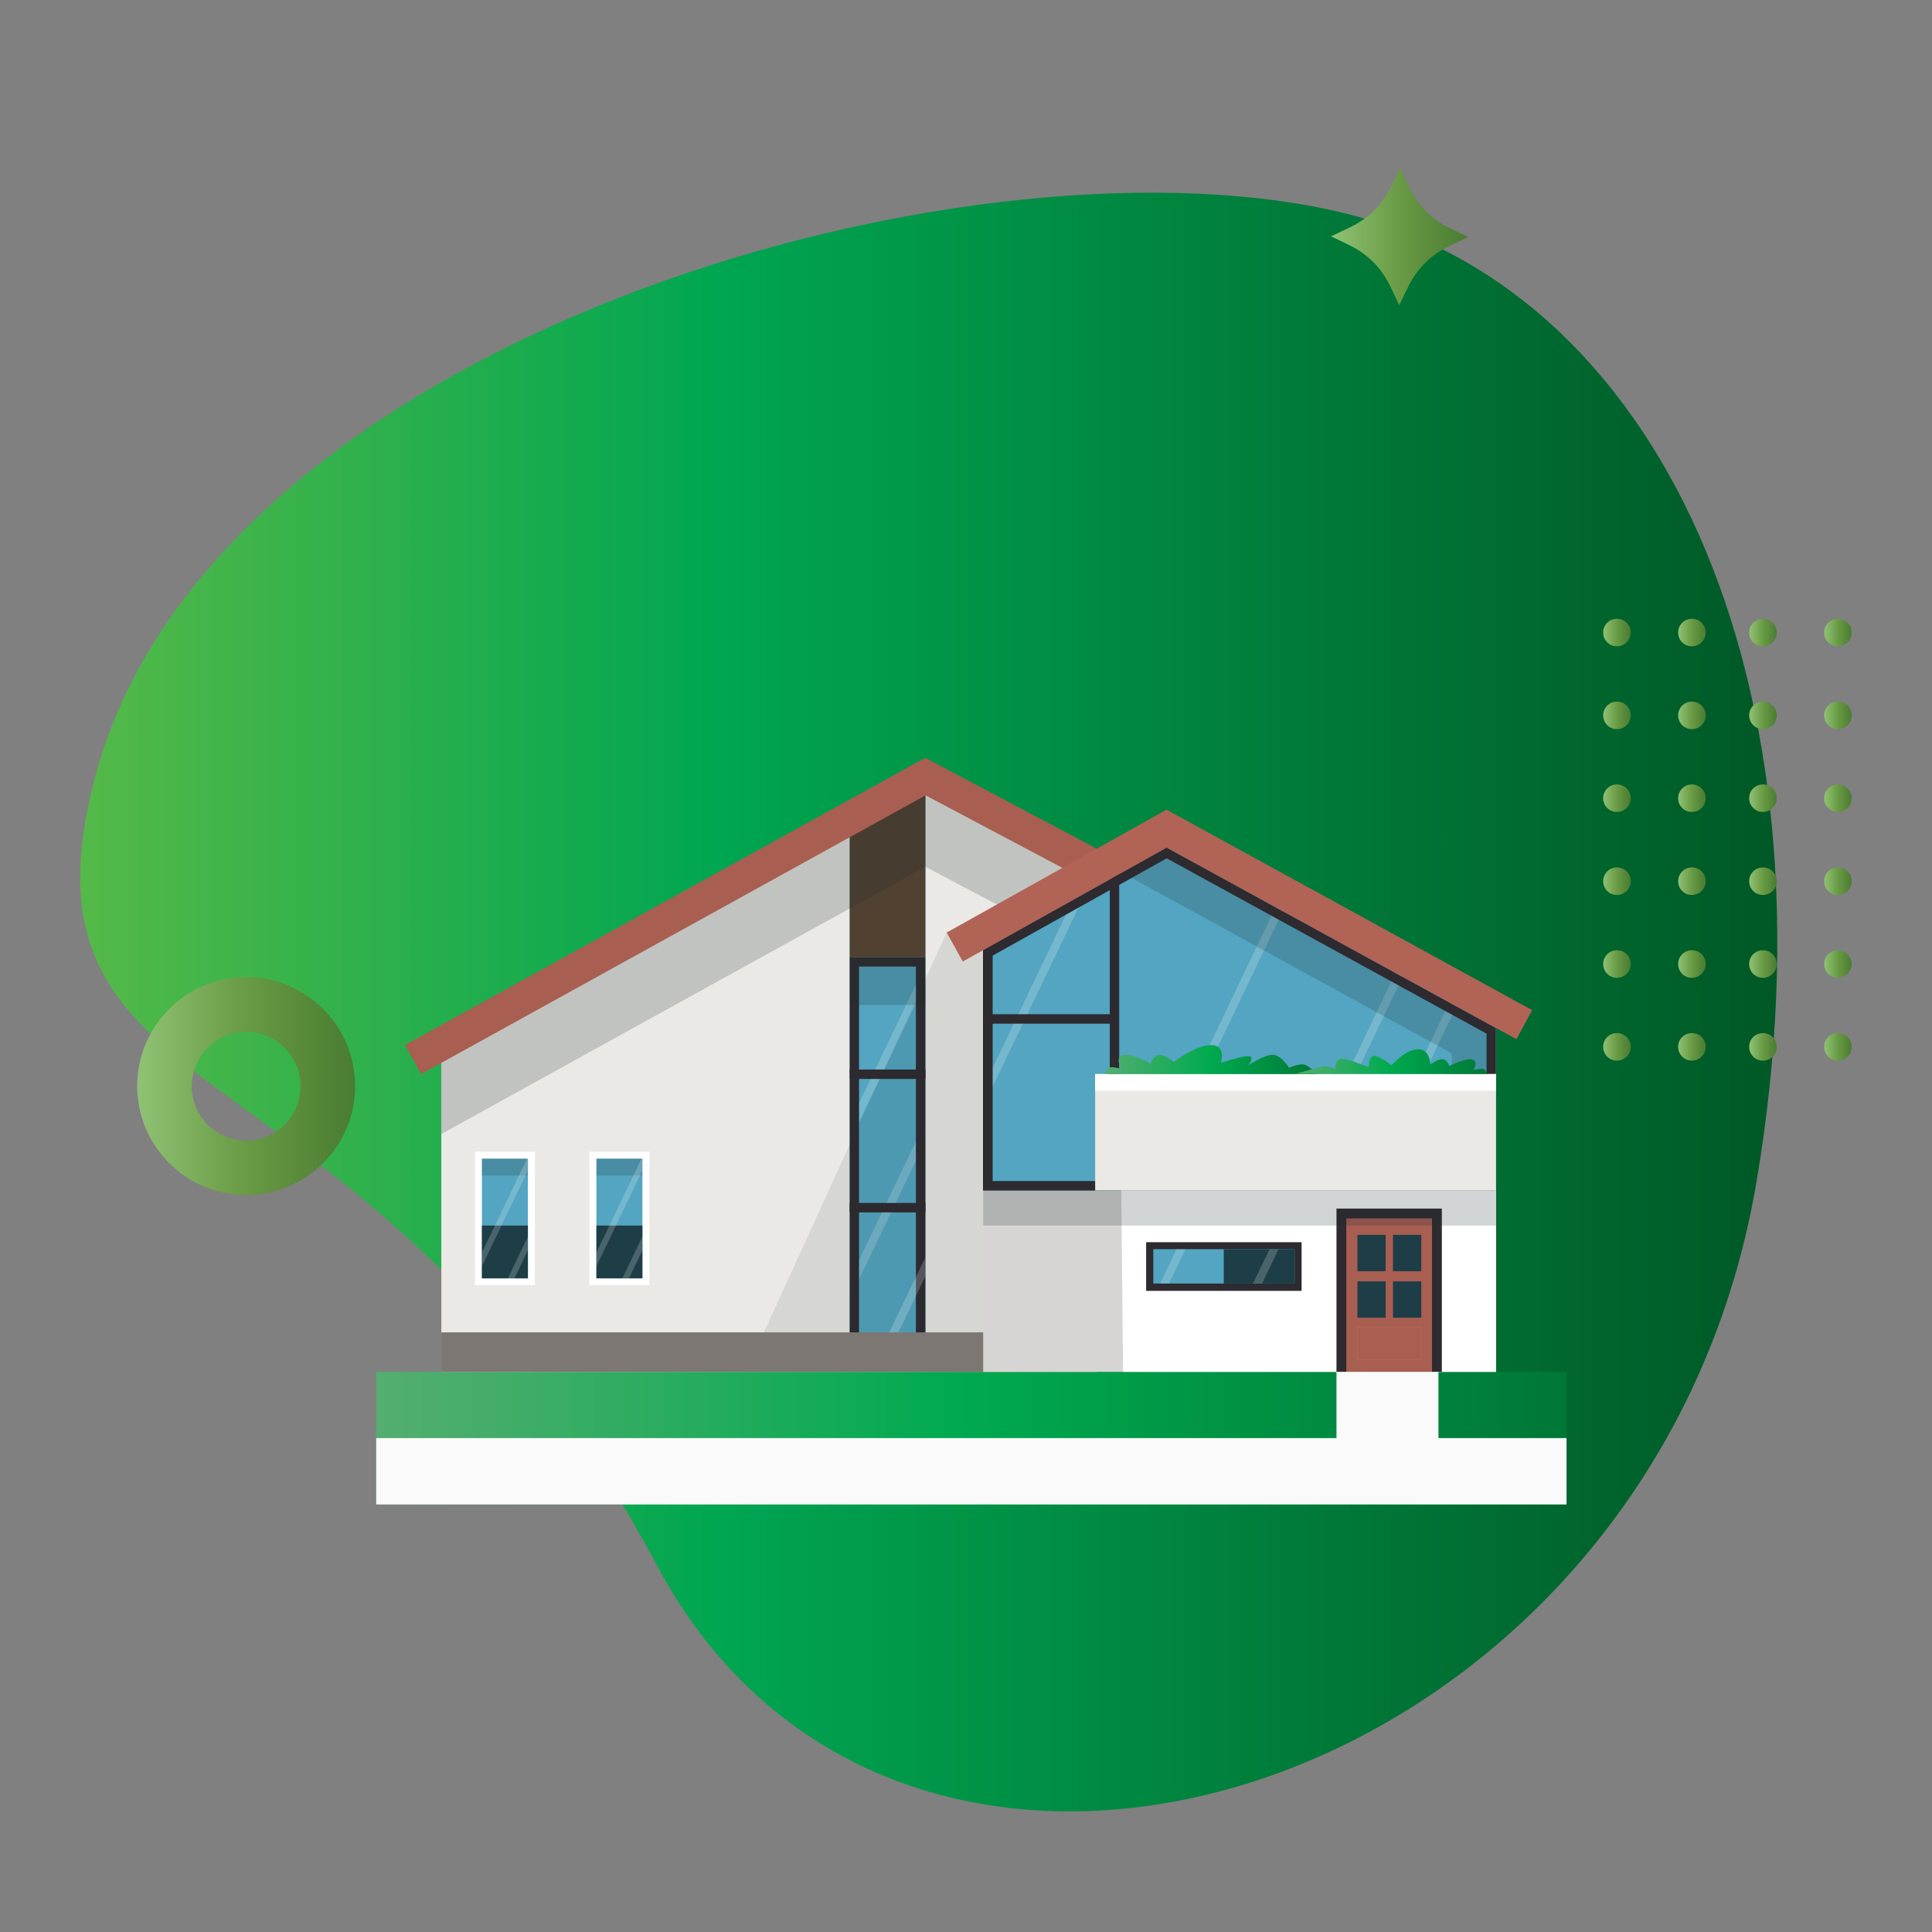 <?xml version="1.0" encoding="utf-8"?>
<!-- Generator: Adobe Illustrator 24.0.1, SVG Export Plug-In . SVG Version: 6.00 Build 0)  -->
<!DOCTYPE svg PUBLIC "-//W3C//DTD SVG 1.1//EN" "http://www.w3.org/Graphics/SVG/1.1/DTD/svg11.dtd">
<svg version="1.1" id="Layer_1" xmlns:x="http://ns.adobe.com/Extensibility/1.0/" xmlns:i="http://ns.adobe.com/AdobeIllustrator/10.0/" xmlns:graph="http://ns.adobe.com/Graphs/1.0/"
	 xmlns="http://www.w3.org/2000/svg" xmlns:xlink="http://www.w3.org/1999/xlink" x="0px" y="0px" viewBox="0 0 1080 1080"
	 style="enable-background:new 0 0 1080 1080;" xml:space="preserve">
<rect x="0" y="0" width="1080" height="1080" fill="#808080" stroke="none"/>
<style type="text/css">
	.st0{fill:url(#SVGID_1_);}
	.st1{fill:url(#SVGID_2_);}
	.st2{fill:url(#SVGID_3_);}
	.st3{fill:url(#SVGID_4_);}
	.st4{fill:url(#SVGID_5_);}
	.st5{fill:url(#SVGID_6_);}
	.st6{fill:url(#SVGID_7_);}
	.st7{fill:url(#SVGID_8_);}
	.st8{fill:url(#SVGID_9_);}
	.st9{fill:url(#SVGID_10_);}
	.st10{fill:url(#SVGID_11_);}
	.st11{fill:url(#SVGID_12_);}
	.st12{fill:url(#SVGID_13_);}
	.st13{fill:url(#SVGID_14_);}
	.st14{fill:url(#SVGID_15_);}
	.st15{fill:url(#SVGID_16_);}
	.st16{fill:url(#SVGID_17_);}
	.st17{fill:url(#SVGID_18_);}
	.st18{fill:url(#SVGID_19_);}
	.st19{fill:url(#SVGID_20_);}
	.st20{fill:url(#SVGID_21_);}
	.st21{fill:url(#SVGID_22_);}
	.st22{fill:url(#SVGID_23_);}
	.st23{fill:url(#SVGID_24_);}
	.st24{fill:url(#SVGID_25_);}
	.st25{fill:url(#SVGID_26_);}
	.st26{fill:url(#SVGID_27_);}
	.st27{fill:url(#SVGID_28_);}
	.st28{fill:#EAE9E5;}
	.st29{fill:#FFFFFF;}
	.st30{fill:#53A5C1;}
	.st31{opacity:0.2;fill:#223030;}
	.st32{fill:#1D3D47;}
	.st33{opacity:0.2;fill:#FFFFFF;}
	.st34{fill:#2D2A30;}
	.st35{fill:#504131;}
	.st36{fill:#A85E51;}
	.st37{fill:none;stroke:#2D2A30;stroke-width:5.278;stroke-miterlimit:10;}
	.st38{opacity:0.1;fill:#223030;}
	.st39{fill:#7C7772;}
	.st40{fill:#D6D5D3;}
	.st41{fill:#B16355;}
	.st42{fill:url(#SVGID_29_);}
	.st43{fill:url(#SVGID_30_);}
	.st44{fill:none;stroke:#B16355;stroke-width:0.66;stroke-miterlimit:10;}
	.st45{fill:#FAFAFA;}
</style>
<g>
	<linearGradient id="SVGID_1_" gradientUnits="userSpaceOnUse" x1="44.856" y1="560.136" x2="993.549" y2="560.136">
		<stop  offset="0" style="stop-color:#54B948"/>
		<stop  offset="0.376" style="stop-color:#00A651"/>
		<stop  offset="1" style="stop-color:#005826"/>
	</linearGradient>
	<path class="st0" d="M981.9,660.6c-58,343.6-475.5,475.2-614.6,214.6c-162.2-303.7-365-243.5-314.6-439
		C116.1,189.9,536.8,70.4,746.6,118C926.9,158.8,1029.5,378.9,981.9,660.6z"/>
	<linearGradient id="SVGID_2_" gradientUnits="userSpaceOnUse" x1="744.094" y1="132.276" x2="820.639" y2="132.276">
		<stop  offset="0" style="stop-color:#8FC274"/>
		<stop  offset="0.5" style="stop-color:#699A44"/>
		<stop  offset="1" style="stop-color:#4A7C32"/>
	</linearGradient>
	<path class="st1" d="M782.6,94l5.1,10.7c4.7,9.8,12.5,17.8,22.3,22.6l10.7,5.2l-10.7,5.1c-9.8,4.7-17.8,12.5-22.6,22.3l-5.2,10.7
		l-5.1-10.7c-4.7-9.8-12.5-17.8-22.3-22.6l-10.7-5.2l10.7-5.1c9.8-4.7,17.8-12.5,22.6-22.3L782.6,94z"/>
	<linearGradient id="SVGID_3_" gradientUnits="userSpaceOnUse" x1="76.621" y1="607.137" x2="198.488" y2="607.137">
		<stop  offset="0" style="stop-color:#8FC274"/>
		<stop  offset="0.5" style="stop-color:#699A44"/>
		<stop  offset="1" style="stop-color:#4A7C32"/>
	</linearGradient>
	<path class="st2" d="M137.6,546.2c-33.7,0-60.9,27.3-60.9,60.9c0,33.6,27.3,60.9,60.9,60.9c33.7,0,60.9-27.3,60.9-60.9
		C198.5,573.5,171.2,546.2,137.6,546.2z M137.6,637.6c-16.8,0-30.4-13.6-30.4-30.4c0-16.8,13.6-30.4,30.4-30.4
		c16.8,0,30.4,13.6,30.4,30.4C168,623.9,154.4,637.6,137.6,637.6z"/>
	<g>
		<g>
			<g>
				<linearGradient id="SVGID_4_" gradientUnits="userSpaceOnUse" x1="1019.747" y1="585.21" x2="1035.144" y2="585.21">
					<stop  offset="0" style="stop-color:#8FC274"/>
					<stop  offset="0.5" style="stop-color:#699A44"/>
					<stop  offset="1" style="stop-color:#4A7C32"/>
				</linearGradient>
				<path class="st3" d="M1027.4,592.9c-4.3,0-7.7-3.4-7.7-7.7c0-4.3,3.4-7.7,7.7-7.7c4.3,0,7.7,3.4,7.7,7.7
					C1035.1,589.5,1031.7,592.9,1027.4,592.9z"/>
				<linearGradient id="SVGID_5_" gradientUnits="userSpaceOnUse" x1="1019.747" y1="538.884" x2="1035.144" y2="538.884">
					<stop  offset="0" style="stop-color:#8FC274"/>
					<stop  offset="0.5" style="stop-color:#699A44"/>
					<stop  offset="1" style="stop-color:#4A7C32"/>
				</linearGradient>
				<path class="st4" d="M1027.4,546.6c-4.3,0-7.7-3.4-7.7-7.7c0-4.3,3.4-7.7,7.7-7.7c4.3,0,7.7,3.4,7.7,7.7
					C1035.1,543.1,1031.7,546.6,1027.4,546.6z"/>
				<linearGradient id="SVGID_6_" gradientUnits="userSpaceOnUse" x1="1019.747" y1="492.558" x2="1035.144" y2="492.558">
					<stop  offset="0" style="stop-color:#8FC274"/>
					<stop  offset="0.5" style="stop-color:#699A44"/>
					<stop  offset="1" style="stop-color:#4A7C32"/>
				</linearGradient>
				<path class="st5" d="M1027.4,500.3c-4.3,0-7.7-3.4-7.7-7.7s3.4-7.7,7.7-7.7c4.3,0,7.7,3.4,7.7,7.7S1031.7,500.3,1027.4,500.3z"
					/>
				<linearGradient id="SVGID_7_" gradientUnits="userSpaceOnUse" x1="1019.747" y1="446.232" x2="1035.144" y2="446.232">
					<stop  offset="0" style="stop-color:#8FC274"/>
					<stop  offset="0.5" style="stop-color:#699A44"/>
					<stop  offset="1" style="stop-color:#4A7C32"/>
				</linearGradient>
				<path class="st6" d="M1027.4,453.9c-4.3,0-7.7-3.4-7.7-7.7s3.4-7.7,7.7-7.7c4.3,0,7.7,3.4,7.7,7.7S1031.7,453.9,1027.4,453.9z"
					/>
				<linearGradient id="SVGID_8_" gradientUnits="userSpaceOnUse" x1="1019.747" y1="399.906" x2="1035.144" y2="399.906">
					<stop  offset="0" style="stop-color:#8FC274"/>
					<stop  offset="0.5" style="stop-color:#699A44"/>
					<stop  offset="1" style="stop-color:#4A7C32"/>
				</linearGradient>
				<path class="st7" d="M1027.4,407.6c-4.3,0-7.7-3.4-7.7-7.7c0-4.3,3.4-7.7,7.7-7.7c4.3,0,7.7,3.4,7.7,7.7
					C1035.1,404.2,1031.7,407.6,1027.4,407.6z"/>
				<linearGradient id="SVGID_9_" gradientUnits="userSpaceOnUse" x1="1019.747" y1="353.58" x2="1035.144" y2="353.58">
					<stop  offset="0" style="stop-color:#8FC274"/>
					<stop  offset="0.5" style="stop-color:#699A44"/>
					<stop  offset="1" style="stop-color:#4A7C32"/>
				</linearGradient>
				<path class="st8" d="M1027.4,361.3c-4.3,0-7.7-3.4-7.7-7.7c0-4.3,3.4-7.7,7.7-7.7c4.3,0,7.7,3.4,7.7,7.7
					C1035.1,357.8,1031.7,361.3,1027.4,361.3z"/>
			</g>
			<g>
				<linearGradient id="SVGID_10_" gradientUnits="userSpaceOnUse" x1="977.831" y1="585.21" x2="993.229" y2="585.21">
					<stop  offset="0" style="stop-color:#8FC274"/>
					<stop  offset="0.5" style="stop-color:#699A44"/>
					<stop  offset="1" style="stop-color:#4A7C32"/>
				</linearGradient>
				<path class="st9" d="M985.5,592.9c-4.3,0-7.7-3.4-7.7-7.7c0-4.3,3.4-7.7,7.7-7.7s7.7,3.4,7.7,7.7
					C993.2,589.5,989.8,592.9,985.5,592.9z"/>
				<linearGradient id="SVGID_11_" gradientUnits="userSpaceOnUse" x1="977.831" y1="538.884" x2="993.229" y2="538.884">
					<stop  offset="0" style="stop-color:#8FC274"/>
					<stop  offset="0.5" style="stop-color:#699A44"/>
					<stop  offset="1" style="stop-color:#4A7C32"/>
				</linearGradient>
				<path class="st10" d="M985.5,546.6c-4.3,0-7.7-3.4-7.7-7.7c0-4.3,3.4-7.7,7.7-7.7s7.7,3.4,7.7,7.7
					C993.2,543.1,989.8,546.6,985.5,546.6z"/>
				<linearGradient id="SVGID_12_" gradientUnits="userSpaceOnUse" x1="977.831" y1="492.558" x2="993.229" y2="492.558">
					<stop  offset="0" style="stop-color:#8FC274"/>
					<stop  offset="0.5" style="stop-color:#699A44"/>
					<stop  offset="1" style="stop-color:#4A7C32"/>
				</linearGradient>
				<path class="st11" d="M985.5,500.3c-4.3,0-7.7-3.4-7.7-7.7s3.4-7.7,7.7-7.7s7.7,3.4,7.7,7.7S989.8,500.3,985.5,500.3z"/>
				<linearGradient id="SVGID_13_" gradientUnits="userSpaceOnUse" x1="977.831" y1="446.232" x2="993.229" y2="446.232">
					<stop  offset="0" style="stop-color:#8FC274"/>
					<stop  offset="0.5" style="stop-color:#699A44"/>
					<stop  offset="1" style="stop-color:#4A7C32"/>
				</linearGradient>
				<path class="st12" d="M985.5,453.9c-4.3,0-7.7-3.4-7.7-7.7s3.4-7.7,7.7-7.7s7.7,3.4,7.7,7.7S989.8,453.9,985.5,453.9z"/>
				<linearGradient id="SVGID_14_" gradientUnits="userSpaceOnUse" x1="977.831" y1="399.906" x2="993.229" y2="399.906">
					<stop  offset="0" style="stop-color:#8FC274"/>
					<stop  offset="0.5" style="stop-color:#699A44"/>
					<stop  offset="1" style="stop-color:#4A7C32"/>
				</linearGradient>
				<path class="st13" d="M985.5,407.6c-4.3,0-7.7-3.4-7.7-7.7c0-4.3,3.4-7.7,7.7-7.7s7.7,3.4,7.7,7.7
					C993.2,404.2,989.8,407.6,985.5,407.6z"/>
				<linearGradient id="SVGID_15_" gradientUnits="userSpaceOnUse" x1="977.831" y1="353.58" x2="993.229" y2="353.58">
					<stop  offset="0" style="stop-color:#8FC274"/>
					<stop  offset="0.5" style="stop-color:#699A44"/>
					<stop  offset="1" style="stop-color:#4A7C32"/>
				</linearGradient>
				<path class="st14" d="M985.5,361.3c-4.3,0-7.7-3.4-7.7-7.7c0-4.3,3.4-7.7,7.7-7.7s7.7,3.4,7.7,7.7
					C993.2,357.8,989.8,361.3,985.5,361.3z"/>
			</g>
		</g>
		<g>
			<g>
				<linearGradient id="SVGID_16_" gradientUnits="userSpaceOnUse" x1="938.085" y1="585.21" x2="953.483" y2="585.21">
					<stop  offset="0" style="stop-color:#8FC274"/>
					<stop  offset="0.5" style="stop-color:#699A44"/>
					<stop  offset="1" style="stop-color:#4A7C32"/>
				</linearGradient>
				<path class="st15" d="M945.8,592.9c-4.3,0-7.7-3.4-7.7-7.7c0-4.3,3.4-7.7,7.7-7.7c4.3,0,7.7,3.4,7.7,7.7
					C953.5,589.5,950,592.9,945.8,592.9z"/>
				<linearGradient id="SVGID_17_" gradientUnits="userSpaceOnUse" x1="938.085" y1="538.884" x2="953.483" y2="538.884">
					<stop  offset="0" style="stop-color:#8FC274"/>
					<stop  offset="0.5" style="stop-color:#699A44"/>
					<stop  offset="1" style="stop-color:#4A7C32"/>
				</linearGradient>
				<path class="st16" d="M945.8,546.6c-4.3,0-7.7-3.4-7.7-7.7c0-4.3,3.4-7.7,7.7-7.7c4.3,0,7.7,3.4,7.7,7.7
					C953.5,543.1,950,546.6,945.8,546.6z"/>
				<linearGradient id="SVGID_18_" gradientUnits="userSpaceOnUse" x1="938.085" y1="492.558" x2="953.483" y2="492.558">
					<stop  offset="0" style="stop-color:#8FC274"/>
					<stop  offset="0.5" style="stop-color:#699A44"/>
					<stop  offset="1" style="stop-color:#4A7C32"/>
				</linearGradient>
				<path class="st17" d="M945.8,500.3c-4.3,0-7.7-3.4-7.7-7.7s3.4-7.7,7.7-7.7c4.3,0,7.7,3.4,7.7,7.7S950,500.3,945.8,500.3z"/>
				<linearGradient id="SVGID_19_" gradientUnits="userSpaceOnUse" x1="938.085" y1="446.232" x2="953.483" y2="446.232">
					<stop  offset="0" style="stop-color:#8FC274"/>
					<stop  offset="0.5" style="stop-color:#699A44"/>
					<stop  offset="1" style="stop-color:#4A7C32"/>
				</linearGradient>
				<path class="st18" d="M945.8,453.9c-4.3,0-7.7-3.4-7.7-7.7s3.4-7.7,7.7-7.7c4.3,0,7.7,3.4,7.7,7.7S950,453.9,945.8,453.9z"/>
				<linearGradient id="SVGID_20_" gradientUnits="userSpaceOnUse" x1="938.085" y1="399.906" x2="953.483" y2="399.906">
					<stop  offset="0" style="stop-color:#8FC274"/>
					<stop  offset="0.5" style="stop-color:#699A44"/>
					<stop  offset="1" style="stop-color:#4A7C32"/>
				</linearGradient>
				<path class="st19" d="M945.8,407.6c-4.3,0-7.7-3.4-7.7-7.7c0-4.3,3.4-7.7,7.7-7.7c4.3,0,7.7,3.4,7.7,7.7
					C953.5,404.2,950,407.6,945.8,407.6z"/>
				<linearGradient id="SVGID_21_" gradientUnits="userSpaceOnUse" x1="938.085" y1="353.58" x2="953.483" y2="353.58">
					<stop  offset="0" style="stop-color:#8FC274"/>
					<stop  offset="0.5" style="stop-color:#699A44"/>
					<stop  offset="1" style="stop-color:#4A7C32"/>
				</linearGradient>
				<path class="st20" d="M945.8,361.3c-4.3,0-7.7-3.4-7.7-7.7c0-4.3,3.4-7.7,7.7-7.7c4.3,0,7.7,3.4,7.7,7.7
					C953.5,357.8,950,361.3,945.8,361.3z"/>
			</g>
			<g>
				<linearGradient id="SVGID_22_" gradientUnits="userSpaceOnUse" x1="896.17" y1="585.21" x2="911.567" y2="585.21">
					<stop  offset="0" style="stop-color:#8FC274"/>
					<stop  offset="0.5" style="stop-color:#699A44"/>
					<stop  offset="1" style="stop-color:#4A7C32"/>
				</linearGradient>
				<path class="st21" d="M903.9,592.9c-4.3,0-7.7-3.4-7.7-7.7c0-4.3,3.4-7.7,7.7-7.7s7.7,3.4,7.7,7.7
					C911.6,589.5,908.1,592.9,903.9,592.9z"/>
				<linearGradient id="SVGID_23_" gradientUnits="userSpaceOnUse" x1="896.17" y1="538.884" x2="911.567" y2="538.884">
					<stop  offset="0" style="stop-color:#8FC274"/>
					<stop  offset="0.5" style="stop-color:#699A44"/>
					<stop  offset="1" style="stop-color:#4A7C32"/>
				</linearGradient>
				<path class="st22" d="M903.9,546.6c-4.3,0-7.7-3.4-7.7-7.7c0-4.3,3.4-7.7,7.7-7.7s7.7,3.4,7.7,7.7
					C911.6,543.1,908.1,546.6,903.9,546.6z"/>
				<linearGradient id="SVGID_24_" gradientUnits="userSpaceOnUse" x1="896.17" y1="492.558" x2="911.567" y2="492.558">
					<stop  offset="0" style="stop-color:#8FC274"/>
					<stop  offset="0.5" style="stop-color:#699A44"/>
					<stop  offset="1" style="stop-color:#4A7C32"/>
				</linearGradient>
				<path class="st23" d="M903.9,500.3c-4.3,0-7.7-3.4-7.7-7.7s3.4-7.7,7.7-7.7s7.7,3.4,7.7,7.7S908.1,500.3,903.9,500.3z"/>
				<linearGradient id="SVGID_25_" gradientUnits="userSpaceOnUse" x1="896.17" y1="446.232" x2="911.567" y2="446.232">
					<stop  offset="0" style="stop-color:#8FC274"/>
					<stop  offset="0.5" style="stop-color:#699A44"/>
					<stop  offset="1" style="stop-color:#4A7C32"/>
				</linearGradient>
				<path class="st24" d="M903.9,453.9c-4.3,0-7.7-3.4-7.7-7.7s3.4-7.7,7.7-7.7s7.7,3.4,7.7,7.7S908.1,453.9,903.9,453.9z"/>
				<linearGradient id="SVGID_26_" gradientUnits="userSpaceOnUse" x1="896.17" y1="399.906" x2="911.567" y2="399.906">
					<stop  offset="0" style="stop-color:#8FC274"/>
					<stop  offset="0.5" style="stop-color:#699A44"/>
					<stop  offset="1" style="stop-color:#4A7C32"/>
				</linearGradient>
				<path class="st25" d="M903.9,407.6c-4.3,0-7.7-3.4-7.7-7.7c0-4.3,3.4-7.7,7.7-7.7s7.7,3.4,7.7,7.7
					C911.6,404.2,908.1,407.6,903.9,407.6z"/>
				<linearGradient id="SVGID_27_" gradientUnits="userSpaceOnUse" x1="896.17" y1="353.58" x2="911.567" y2="353.58">
					<stop  offset="0" style="stop-color:#8FC274"/>
					<stop  offset="0.5" style="stop-color:#699A44"/>
					<stop  offset="1" style="stop-color:#4A7C32"/>
				</linearGradient>
				<path class="st26" d="M903.9,361.3c-4.3,0-7.7-3.4-7.7-7.7c0-4.3,3.4-7.7,7.7-7.7s7.7,3.4,7.7,7.7
					C911.6,357.8,908.1,361.3,903.9,361.3z"/>
			</g>
		</g>
	</g>
</g>
<g>
	<linearGradient id="SVGID_28_" gradientUnits="userSpaceOnUse" x1="210.296" y1="803.934" x2="875.704" y2="803.934">
		<stop  offset="0" style="stop-color:#54AE6F"/>
		<stop  offset="0.489" style="stop-color:#00AA4F"/>
		<stop  offset="1" style="stop-color:#007736"/>
	</linearGradient>
	<rect x="210.3" y="766.9" class="st27" width="665.4" height="74.2"/>
	<g>
		<polygon class="st28" points="613.2,484.9 517.3,434.1 246.7,583.5 246.7,766.9 613.2,766.9 		"/>
		<g>
			<rect x="265.5" y="643.8" class="st29" width="33.5" height="74.6"/>
			<rect x="269.4" y="647.7" class="st30" width="25.7" height="66.9"/>
			<rect x="269.4" y="647.7" class="st31" width="25.7" height="9.4"/>
			<rect x="269.4" y="685.1" class="st32" width="25.7" height="29.5"/>
			<polygon class="st33" points="295.1,647.7 295.1,654.3 269.4,707.9 269.4,700.2 294.6,647.7 			"/>
			<polygon class="st33" points="295.1,691.2 295.1,698.9 287.6,714.6 283.9,714.6 			"/>
		</g>
		<g>
			<rect x="329.5" y="643.8" class="st29" width="33.5" height="74.6"/>
			<rect x="333.4" y="647.7" class="st30" width="25.7" height="66.9"/>
			<rect x="333.4" y="647.7" class="st31" width="25.7" height="9.4"/>
			<rect x="333.4" y="685.1" class="st32" width="25.7" height="29.5"/>
			<polygon class="st33" points="359.1,647.7 359.1,654.3 333.4,707.9 333.4,700.2 358.6,647.7 			"/>
			<polygon class="st33" points="359.1,691.2 359.1,698.9 351.6,714.6 347.9,714.6 			"/>
		</g>
		<polygon class="st30" points="517.3,434.1 517.3,766.6 475,766.6 475,459.6 		"/>
		<polygon class="st33" points="517.3,539.3 517.3,549.8 475,638 475,627.5 		"/>
		<polygon class="st33" points="517.3,627.1 517.3,637.7 475,725.9 475,715.4 		"/>
		<g>
			<path class="st34" d="M512,540.3v221h-31.8v-221H512 M517.3,535.1H475v231.5h42.3V535.1L517.3,535.1z"/>
		</g>
		<polygon class="st35" points="517.3,434.1 517.3,535.1 475,535.1 475,459.5 		"/>
		<polygon class="st31" points="517.3,434.1 246.7,583.5 246.7,633.9 517.3,484.5 613.2,535.3 613.2,484.9 		"/>
		<polygon class="st36" points="235.4,600.4 226.4,584.2 517.2,423.6 617.6,476.8 608.9,493.1 517.4,444.6 		"/>
		<rect x="475" y="535.1" class="st31" width="42.3" height="26.7"/>
		<line class="st37" x1="475" y1="600.5" x2="517.3" y2="600.5"/>
		<line class="st37" x1="475" y1="675.1" x2="517.3" y2="675.1"/>
		<polygon class="st38" points="529.2,521.3 416.9,766.9 549.6,766.9 549.6,520.5 		"/>
		<polygon class="st33" points="517.3,702.8 517.3,713.4 491.7,766.6 486.7,766.6 		"/>
		<rect x="246.7" y="744.8" class="st39" width="366.5" height="22.1"/>
		<polygon class="st40" points="652.1,463.2 549.6,520.5 549.6,766.9 836.3,766.9 836.3,564.2 		"/>
		<polygon class="st30" points="836.3,564.2 836.3,665.5 549.6,665.5 549.6,520.5 606.8,488.5 613.8,484.6 652.1,463.2 717.1,498.8 
			721.1,501 784.1,535.5 788.1,537.7 814.2,552.1 818.2,554.3 		"/>
		<polygon class="st33" points="613.8,484.6 549.6,618.5 549.6,608 606.8,488.5 		"/>
		<polygon class="st33" points="721.1,501 642.3,665.5 637.2,665.5 717.1,498.8 		"/>
		<polygon class="st33" points="788.1,537.7 726.8,665.5 721.8,665.5 784.1,535.5 		"/>
		<polygon class="st33" points="818.2,554.3 764.8,665.5 759.8,665.5 814.2,552.1 		"/>
		<polygon class="st31" points="652.1,463.2 617.6,482.5 811.6,588.9 811.6,665.5 836.3,665.5 836.3,564.2 		"/>
		<line class="st37" x1="623" y1="473.8" x2="623" y2="600.5"/>
		<g>
			<path class="st34" d="M652.2,479.8l178.8,98v82.4H554.9v-126L652.2,479.8 M652.1,473.8l-102.6,57.3v134.4h286.7v-90.8
				L652.1,473.8L652.1,473.8z"/>
		</g>
		<polygon class="st41" points="847.7,580.9 652.2,473.8 538.2,537.5 529.2,521.3 652.1,452.6 856.5,564.7 		"/>
		<rect x="612.2" y="600.4" class="st28" width="224.1" height="65.1"/>
		<rect x="612.2" y="600.4" class="st29" width="224.1" height="9.3"/>
		<line class="st37" x1="549.6" y1="569.6" x2="623" y2="569.6"/>
		<linearGradient id="SVGID_29_" gradientUnits="userSpaceOnUse" x1="617.588" y1="592.28" x2="736.497" y2="592.28">
			<stop  offset="0" style="stop-color:#54AE6F"/>
			<stop  offset="0.489" style="stop-color:#00AA4F"/>
			<stop  offset="1" style="stop-color:#007736"/>
		</linearGradient>
		<path class="st42" d="M617.6,600.4c0,0,0.6-2.5,2.1-3.5c1.5-1,7,0.6,7,0.6s-3.8-7,1.3-7.8c5-0.8,15.3,4.9,15.3,4.9
			s1.3-4.7,4.5-4.9c3.3-0.2,8.4,3.9,8.4,3.9s12.4-9.6,21-9.4c8.5,0.2,5.3,9.9,5.3,9.9s11.3-3.7,15.3-3.7c4,0,0,5.1,0,5.1
			s8.5-5.6,13.3-5.9c4.8-0.3,9.5,7.3,9.5,7.3s5.3-2.3,8-1.9c2.8,0.4,7.8,5.4,7.8,5.4L617.6,600.4z"/>
		<linearGradient id="SVGID_30_" gradientUnits="userSpaceOnUse" x1="724.229" y1="593.505" x2="831.332" y2="593.505">
			<stop  offset="0" style="stop-color:#54AE6F"/>
			<stop  offset="0.489" style="stop-color:#00AA4F"/>
			<stop  offset="1" style="stop-color:#007736"/>
		</linearGradient>
		<path class="st43" d="M831.3,600.4c0,0-0.5-1.9-1.8-2.7c-1.2-0.7-5.8,0.5-5.8,0.5s3.1-5.3-1-6c-4.1-0.6-12.6,3.7-12.6,3.7
			s-1-3.6-3.7-3.8c-2.7-0.2-6.9,3-6.9,3s0.1-8.7-7-8.6c-7,0.2-14.7,9-14.7,9s-6.4-5.3-9.7-5.3s-2.9,6.4-2.9,6.4s-11-4.5-14.9-4.8
			c-3.9-0.2-3.9,5.8-3.9,5.8s-4.3-1.8-6.6-1.5c-2.3,0.3-15.6,4.2-15.6,4.2L831.3,600.4z"/>
		<polygon class="st29" points="626.8,665.5 836.3,665.5 836.3,766.9 627.8,766.9 		"/>
		<g>
			<rect x="747.1" y="675.6" class="st34" width="58.9" height="91.2"/>
			<rect x="752.6" y="681.1" class="st36" width="47.9" height="85.7"/>
			<rect x="758.8" y="741.8" class="st44" width="35.7" height="18.3"/>
			<g>
				<g>
					<g>
						<rect x="778.7" y="716.3" class="st32" width="15.8" height="20.3"/>
					</g>
				</g>
			</g>
			<g>
				<g>
					<g>
						<rect x="758.8" y="690.3" class="st32" width="15.8" height="20.3"/>
					</g>
				</g>
			</g>
			<g>
				<g>
					<g>
						<rect x="758.8" y="716.3" class="st32" width="15.8" height="20.3"/>
					</g>
				</g>
			</g>
			<g>
				<g>
					<g>
						<rect x="778.7" y="690.3" class="st32" width="15.8" height="20.3"/>
					</g>
				</g>
			</g>
		</g>
		<rect x="549.6" y="665.5" class="st31" width="286.7" height="19.6"/>
		<g>
			<g>
				<rect x="640.7" y="694.4" class="st34" width="86.9" height="27.2"/>
				<rect x="644.7" y="698.3" class="st30" width="79" height="19.2"/>
			</g>
			<rect x="684.1" y="698.3" class="st32" width="39.5" height="19.2"/>
			<polygon class="st33" points="662.7,698.3 653.5,717.5 648.5,717.5 657.7,698.3 			"/>
			<polygon class="st33" points="714.7,698.3 705.5,717.5 700.4,717.5 709.7,698.3 			"/>
		</g>
	</g>
	<polygon class="st45" points="747.1,766.9 747.1,803.9 210.3,803.9 210.3,841 875.7,841 875.7,803.9 804.1,803.9 804.1,766.9 	"/>
</g>
</svg>
